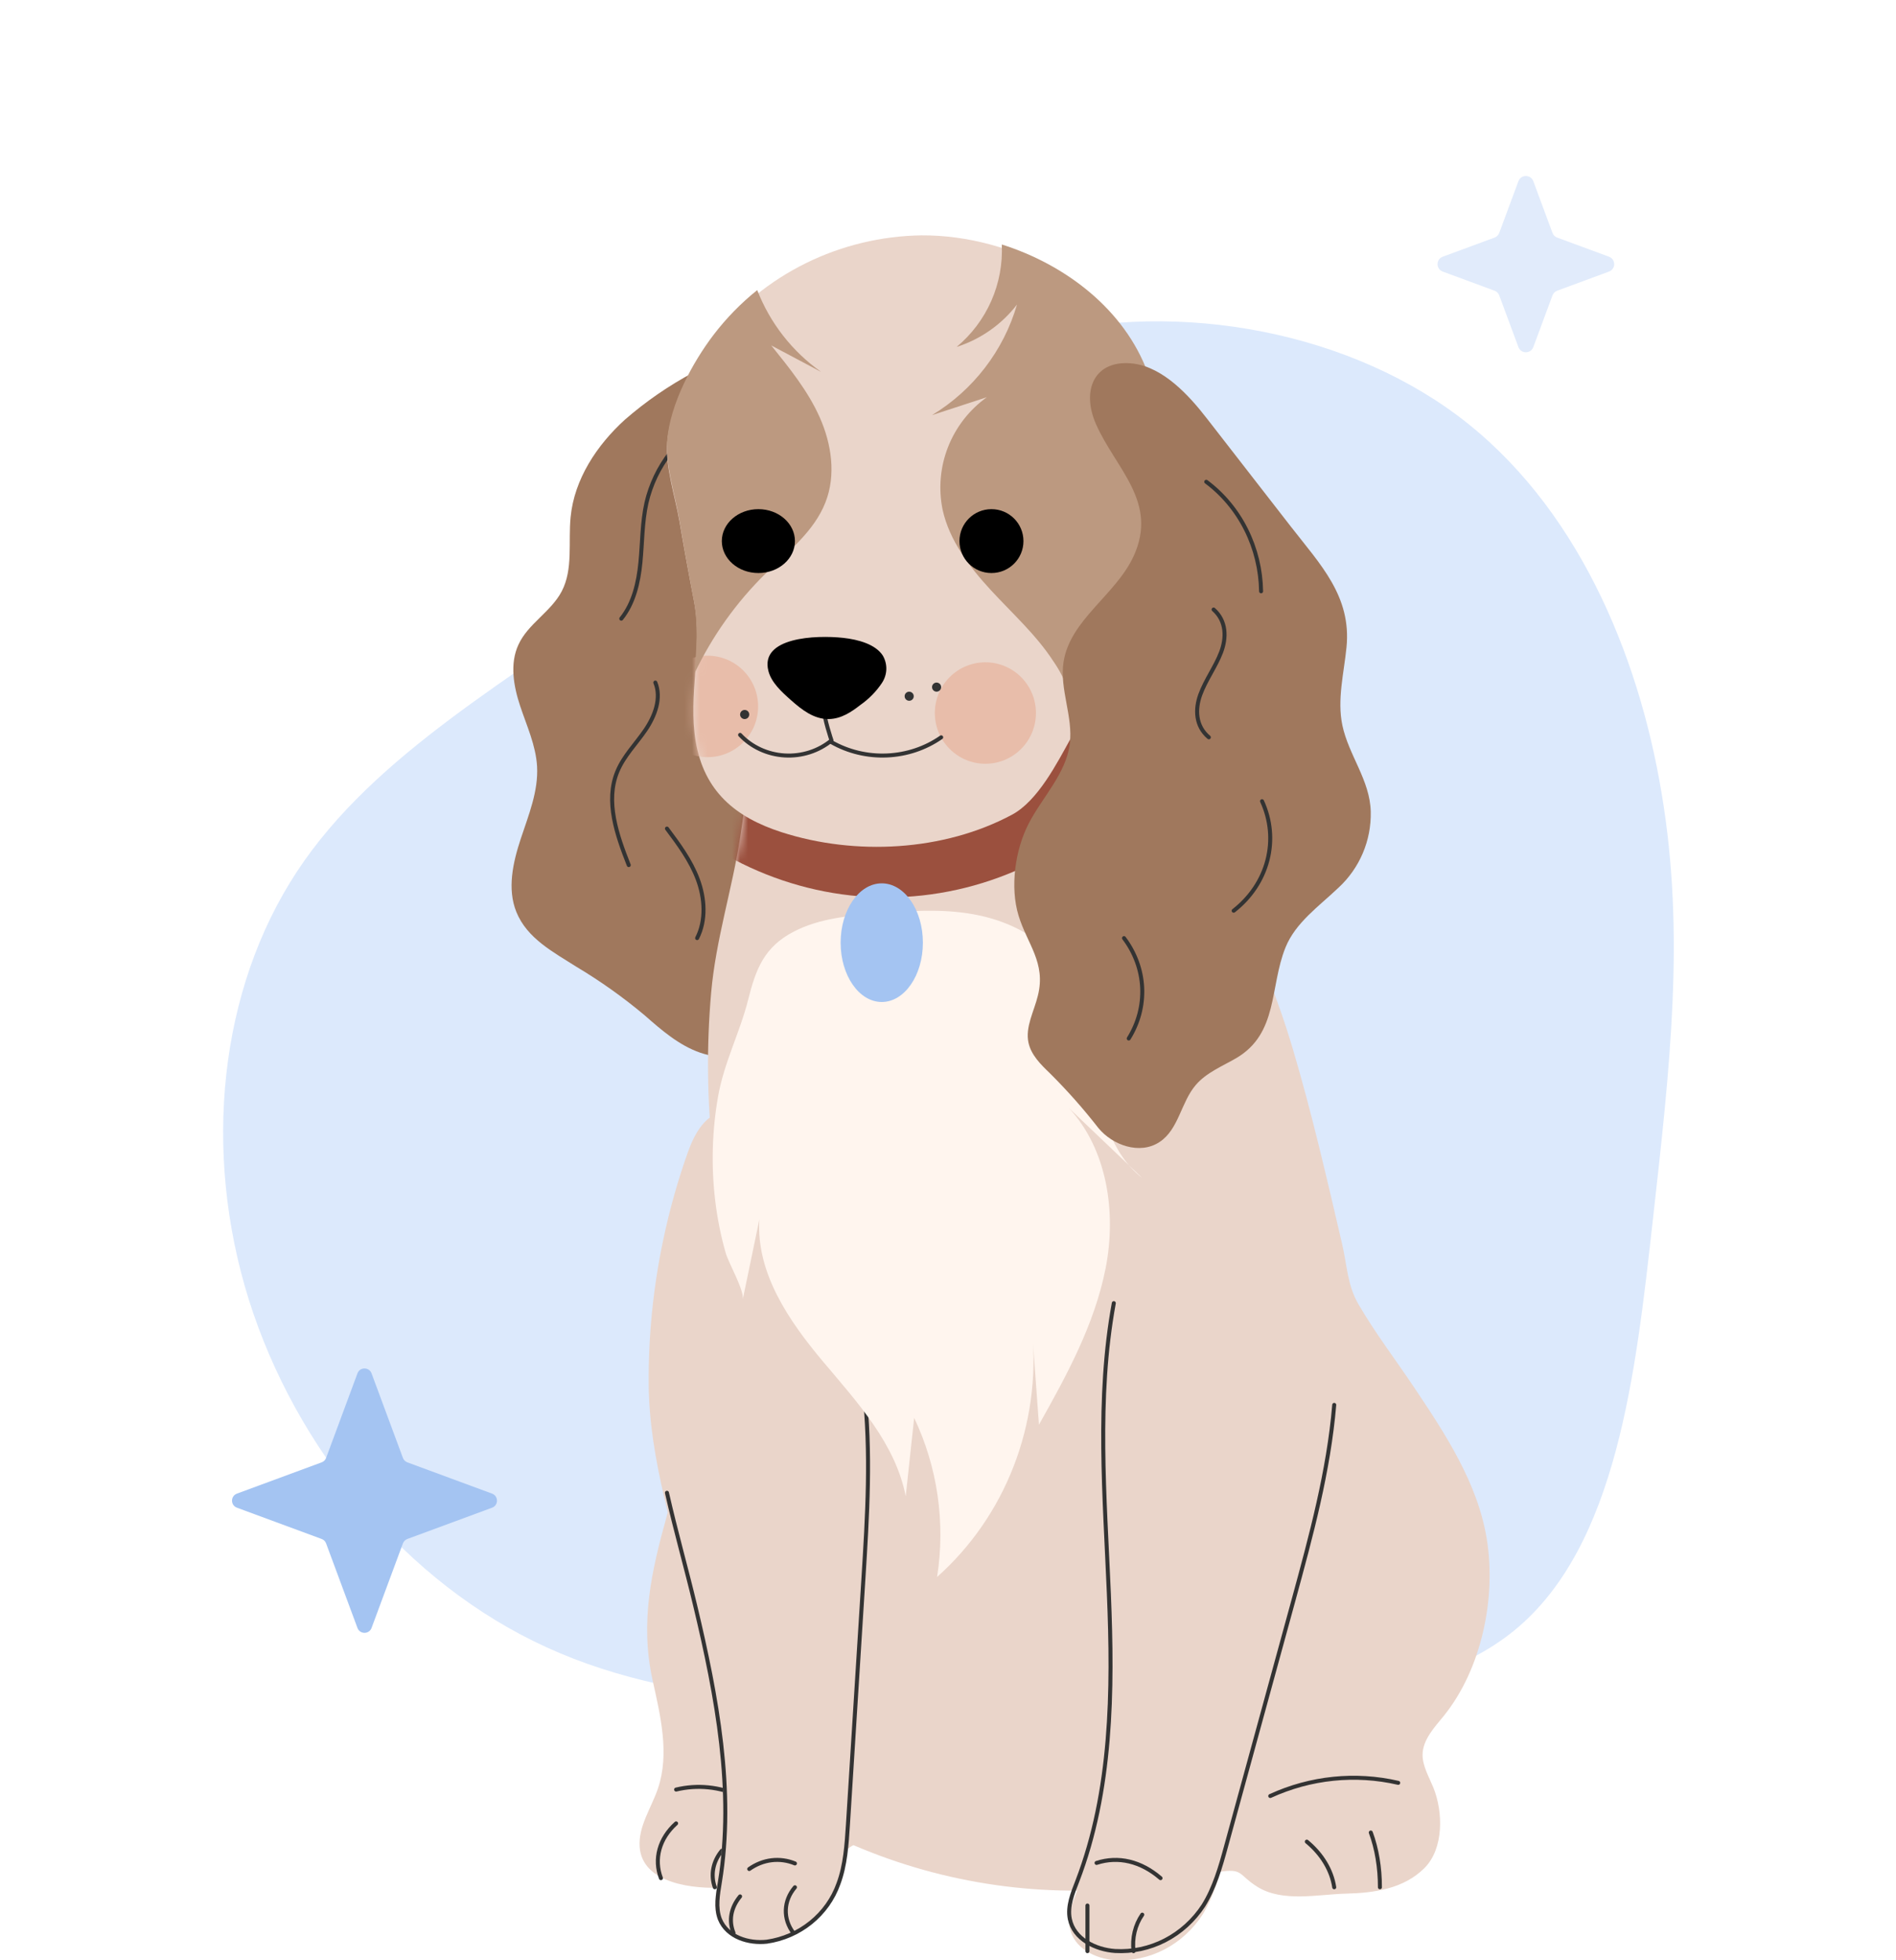 <svg width="237" height="245" viewBox="0 0 237 245" fill="none" xmlns="http://www.w3.org/2000/svg">
<path d="M182.201 51.947C196.99 63.012 204.802 81.604 207.712 99.202C210.659 116.762 208.746 133.364 206.604 152.486C204.463 171.608 202.132 193.249 189.322 203.748C176.55 214.21 153.257 213.457 130.66 213.408C108.065 213.396 86.126 214.017 68.352 205.897C50.58 197.813 36.933 180.954 31.103 162.438C25.312 143.921 27.378 123.746 37.109 108.947C46.803 94.187 64.163 84.803 79.902 73.182C95.6 61.526 109.678 47.669 127.62 42.49C145.562 37.311 167.371 40.883 182.201 51.947Z" fill="#DCE9FC"/>
<path d="M44.682 171.647C44.985 170.83 46.142 170.83 46.445 171.647L50.364 182.212C50.459 182.469 50.662 182.671 50.919 182.766L61.509 186.675C62.327 186.977 62.327 188.132 61.509 188.434L50.919 192.343C50.662 192.438 50.459 192.64 50.364 192.897L46.445 203.462C46.142 204.279 44.985 204.279 44.682 203.462L40.763 192.897C40.668 192.64 40.465 192.438 40.208 192.343L29.618 188.434C28.799 188.132 28.799 186.977 29.618 186.675L40.208 182.766C40.465 182.671 40.668 182.469 40.763 182.212L44.682 171.647Z" fill="#A4C4F2"/>
<path d="M189.802 22.647C190.121 21.784 191.345 21.784 191.664 22.647L194.061 29.108C194.162 29.379 194.376 29.593 194.647 29.693L201.124 32.084C201.989 32.403 201.989 33.623 201.124 33.942L194.647 36.333C194.376 36.434 194.162 36.647 194.061 36.918L191.664 43.38C191.345 44.242 190.121 44.242 189.802 43.38L187.405 36.918C187.304 36.647 187.09 36.434 186.819 36.333L180.342 33.942C179.477 33.623 179.477 32.403 180.342 32.084L186.819 29.693C187.09 29.593 187.304 29.379 187.405 29.108L189.802 22.647Z" fill="#E1EBFB"/>
<path d="M78.129 52.436C74.609 55.627 71.793 59.88 71.328 64.61C71.011 67.746 71.673 71.126 70.208 73.917C68.871 76.462 65.984 77.973 64.801 80.581C63.703 82.957 64.196 85.754 65.019 88.236C65.843 90.717 66.977 93.156 67.132 95.764C67.315 98.878 66.069 101.879 65.09 104.846C64.111 107.812 63.379 111.102 64.548 113.984C65.892 117.302 69.188 119.003 72.039 120.823C75.049 122.618 77.909 124.652 80.593 126.904C82.706 128.766 84.881 130.65 87.535 131.571C90.19 132.492 93.45 132.217 95.393 130.165C97.195 128.288 97.449 125.329 96.702 122.833C95.576 119.094 91.429 116.36 91.584 112.36C91.739 108.36 95.991 105.521 96.906 101.563C97.878 97.346 94.872 93.128 95.498 88.847C96.125 84.566 100.335 81.178 100.504 76.785C100.61 73.973 99.026 71.401 98.716 68.624C98.371 65.468 99.68 62.375 99.877 59.212C100.18 54.348 97.864 49.744 95.604 45.421C94.9 44.071 94.062 42.609 92.619 42.11C90.802 41.491 90.302 42.939 89.584 44.043C88.753 45.315 88.176 45.695 86.648 46.566C83.596 48.196 80.738 50.165 78.129 52.436Z" fill="#A0785D"/>
<path d="M89.086 52.227C87.027 53.266 85.218 54.755 83.787 56.588C82.357 58.422 81.34 60.556 80.81 62.837C80.262 65.284 80.297 67.818 80.051 70.316C79.805 72.814 79.221 75.384 77.66 77.322" stroke="#333333" stroke-width="0.5" stroke-linecap="round" stroke-linejoin="round"/>
<path d="M81.916 85.307C82.716 87.251 81.862 89.5 80.682 91.234C79.501 92.968 77.967 94.485 77.167 96.429C75.626 100.148 77.113 104.375 78.594 108.12" stroke="#333333" stroke-width="0.5" stroke-linecap="round" stroke-linejoin="round"/>
<path d="M83.369 103.557C84.847 105.534 86.344 107.552 87.224 109.906C88.105 112.259 88.278 115.03 87.141 117.245" stroke="#333333" stroke-width="0.5" stroke-linecap="round" stroke-linejoin="round"/>
<path d="M90.48 235.907C86.86 236.121 80.289 235.488 79.957 230.83C79.774 228.258 81.418 225.964 82.244 223.528C83.712 219.195 82.562 214.457 81.574 209.99C79.979 202.724 81.425 196.36 83.388 189.328C85.505 181.6 88.547 174.099 90.142 166.216C90.939 162.267 91.553 158.02 91.073 153.985C90.692 150.604 89.464 147.451 89.09 143.977C88.377 137.371 88.311 130.709 88.892 124.089C89.478 117.392 91.532 111.148 92.534 104.578C94.115 94.244 94.496 83.71 102.979 76.167C105.421 74.03 108.282 72.435 111.377 71.485C114.471 70.536 117.73 70.253 120.941 70.656C128.902 71.7 134.04 75.862 136.468 83.206C138.126 87.896 140.17 92.439 142.579 96.787C144.789 100.999 147.089 103.889 150.047 107.49C154.345 112.761 157.386 118.925 159.708 125.325C160.414 127.272 161.049 129.232 161.635 131.207C163.999 139.176 165.87 147.358 167.76 155.455C168.396 158.169 168.403 160.612 169.829 163.048C171.897 166.599 174.445 169.938 176.731 173.346C180.669 179.221 184.706 185.337 185.843 192.326C187.049 199.712 185.2 208.598 180.471 214.457C179.286 215.913 177.853 217.419 177.818 219.301C177.818 220.722 178.615 222.064 179.166 223.407C180.401 226.44 180.493 231.05 178.044 233.485C175.432 236.078 171.756 236.583 168.262 236.668C164.768 236.753 160.308 237.79 157.16 235.808C154.747 234.295 155.431 233.464 152.333 233.962C149.235 234.459 146.144 235.382 142.961 235.766C130.639 237.289 118.136 235.516 106.713 230.623C106.409 230.488 101.497 234.885 100.093 235.148C97.185 235.695 93.487 235.737 90.48 235.907Z" fill="#EAD5CA"/>
<mask id="mask0_4118_2247" style="mask-type:luminance" maskUnits="userSpaceOnUse" x="79" y="71" width="107" height="167">
<path d="M90.378 235.922C86.764 236.135 80.205 235.505 79.874 230.869C79.69 228.309 81.332 226.026 82.156 223.602C83.622 219.29 82.473 214.575 81.487 210.13C79.895 202.898 81.339 196.565 83.298 189.567C85.411 181.876 88.448 174.412 90.04 166.566C90.836 162.636 91.449 158.409 90.97 154.395C90.59 151.03 89.364 147.891 88.99 144.434C88.278 137.86 88.212 131.23 88.793 124.642C89.378 117.977 91.428 111.764 92.429 105.225C94.007 94.941 94.387 84.458 102.856 76.951C105.293 74.825 108.15 73.237 111.239 72.292C114.328 71.347 117.582 71.065 120.787 71.466C128.734 72.505 133.863 76.647 136.287 83.956C137.942 88.624 139.983 93.144 142.388 97.471C144.594 101.663 146.89 104.54 149.843 108.123C154.133 113.368 157.169 119.503 159.488 125.872C160.192 127.809 160.827 129.76 161.411 131.726C163.771 139.656 165.638 147.799 167.526 155.857C168.16 158.558 168.168 160.989 169.591 163.414C171.656 166.947 174.199 170.27 176.481 173.662C180.412 179.508 184.442 185.595 185.577 192.55C186.782 199.901 184.936 208.744 180.215 214.575C179.032 216.024 177.602 217.523 177.567 219.396C177.567 220.81 178.362 222.146 178.912 223.482C180.145 226.5 180.236 231.088 177.792 233.512C175.185 236.092 171.514 236.594 168.027 236.679C164.539 236.764 160.086 237.796 156.944 235.824C154.535 234.317 155.218 233.491 152.125 233.986C149.032 234.48 145.946 235.399 142.769 235.781C130.468 237.298 117.986 235.533 106.583 230.663C106.28 230.529 101.376 234.905 99.974 235.166C97.072 235.71 93.38 235.753 90.378 235.922Z" fill="white"/>
</mask>
<g mask="url(#mask0_4118_2247)">
<path d="M110.823 112.159C86.644 112.159 67.043 90.886 67.043 64.644C67.043 38.403 86.644 17.13 110.823 17.13C135.003 17.13 154.604 38.403 154.604 64.644C154.604 90.886 135.003 112.159 110.823 112.159Z" fill="#9B503E"/>
</g>
<path d="M115.176 29.415C126.655 29.345 139.325 35.948 143.443 46.909C145.359 52.015 145.409 57.658 144.476 63.026C143.544 68.393 141.65 73.549 139.742 78.662C138.131 83.328 136.167 87.868 133.865 92.244C132.144 95.344 129.747 100.083 126.504 101.821C117.945 106.411 106.882 106.962 97.72 104.017C91.895 102.145 88.013 98.875 86.959 92.66C85.99 86.841 87.863 80.965 86.772 75.251C86.117 71.875 85.5 68.492 84.921 65.102C84.397 62.072 83.135 58.315 83.407 55.215C83.802 50.751 86.557 45.694 89.262 42.198C92.326 38.286 96.248 35.105 100.735 32.892C105.222 30.679 110.158 29.491 115.176 29.415Z" fill="#EAD5CA"/>
<mask id="mask1_4118_2247" style="mask-type:luminance" maskUnits="userSpaceOnUse" x="83" y="29" width="62" height="77">
<path d="M114.778 29.415C126.051 29.345 138.493 35.954 142.537 46.924C144.418 52.035 144.467 57.682 143.552 63.054C142.636 68.426 140.776 73.587 138.902 78.704C137.321 83.374 135.391 87.917 133.131 92.297C131.441 95.4 129.087 100.143 125.902 101.882C117.498 106.476 106.633 107.028 97.636 104.08C91.915 102.207 88.104 98.934 87.068 92.714C86.117 86.889 87.956 81.008 86.885 75.29C86.241 71.911 85.635 68.525 85.067 65.132C84.553 62.1 83.313 58.34 83.58 55.237C83.968 50.769 86.673 45.708 89.329 42.209C92.339 38.294 96.191 35.11 100.597 32.895C105.003 30.68 109.85 29.491 114.778 29.415Z" fill="white"/>
</mask>
<g mask="url(#mask1_4118_2247)">
<path d="M118.705 93.599C116.236 91.123 116.236 87.108 118.705 84.632C121.173 82.156 125.174 82.156 127.643 84.632C130.11 87.108 130.11 91.123 127.643 93.599C125.174 96.075 121.173 96.075 118.705 93.599Z" fill="#E8BDAA"/>
<path d="M88.445 94.63C84.954 94.63 82.125 91.791 82.125 88.289C82.125 84.788 84.954 81.949 88.445 81.949C91.935 81.949 94.765 84.788 94.765 88.289C94.765 91.791 91.935 94.63 88.445 94.63Z" fill="#E8BDAA"/>
</g>
<path d="M86.733 75.106C86.085 71.709 85.475 68.306 84.903 64.895C84.385 61.846 83.137 58.066 83.407 54.947C83.797 50.456 86.52 45.368 89.193 41.85C90.781 39.772 92.614 37.894 94.653 36.258C96.256 40.38 99.035 43.937 102.645 46.483L96.405 43.172C98.688 46.014 101 48.857 102.475 52.182C103.95 55.508 104.517 59.381 103.184 62.777C101.766 66.423 98.504 68.945 95.71 71.674C92.034 75.281 89.021 79.51 86.811 84.166C87.059 81.146 87.293 78.105 86.733 75.106Z" fill="#BC9980"/>
<path d="M131.648 82.612C129.509 79.327 126.514 76.643 123.841 73.74C121.167 70.837 118.686 67.566 117.83 63.728C117.289 61.101 117.522 58.375 118.502 55.877C119.482 53.379 121.167 51.215 123.355 49.644L116.504 51.882C121.66 48.755 125.449 43.824 127.127 38.06C125.214 40.547 122.583 42.395 119.584 43.357C121.452 41.797 122.933 39.831 123.911 37.61C124.889 35.39 125.337 32.975 125.224 30.555C133.273 33.104 140.538 38.712 143.454 46.55C145.358 51.669 145.407 57.327 144.481 62.708C143.554 68.089 141.672 73.258 139.776 78.385C138.279 82.702 136.505 86.919 134.464 91.01C134.349 88.001 133.372 85.088 131.648 82.612Z" fill="#BC9980"/>
<path d="M123.932 71.619C121.723 71.619 119.934 69.832 119.934 67.627C119.934 65.422 121.723 63.634 123.932 63.634C126.141 63.634 127.932 65.422 127.932 67.627C127.932 69.832 126.141 71.619 123.932 71.619Z" fill="black"/>
<path d="M94.797 71.619C92.273 71.619 90.227 69.832 90.227 67.627C90.227 65.422 92.273 63.634 94.797 63.634C97.321 63.634 99.367 65.422 99.367 67.627C99.367 69.832 97.321 71.619 94.797 71.619Z" fill="black"/>
<path d="M117.648 92.151C115.687 93.521 113.335 94.311 110.892 94.419C108.449 94.527 106.028 93.949 103.938 92.759" stroke="#333333" stroke-width="0.5" stroke-linecap="round" stroke-linejoin="round"/>
<path d="M92.512 91.847C93.934 93.364 95.934 94.288 98.074 94.417C100.214 94.546 102.322 93.871 103.937 92.538C103.937 92.538 102.93 89.558 103.045 88.729" stroke="#333333" stroke-width="0.5" stroke-linecap="round" stroke-linejoin="round"/>
<path d="M116.504 85.868C116.502 85.981 116.533 86.092 116.596 86.187C116.657 86.282 116.746 86.357 116.85 86.402C116.954 86.446 117.069 86.459 117.181 86.438C117.292 86.417 117.395 86.363 117.476 86.284C117.557 86.205 117.612 86.103 117.635 85.992C117.658 85.881 117.647 85.766 117.604 85.661C117.561 85.557 117.489 85.467 117.394 85.404C117.3 85.341 117.189 85.307 117.075 85.307C116.926 85.307 116.781 85.366 116.674 85.471C116.568 85.576 116.506 85.718 116.504 85.868Z" fill="#333333"/>
<path d="M113.078 87.017C113.078 87.131 113.112 87.241 113.175 87.335C113.239 87.429 113.328 87.502 113.433 87.545C113.538 87.588 113.654 87.599 113.764 87.576C113.876 87.553 113.977 87.498 114.057 87.417C114.137 87.337 114.189 87.234 114.21 87.123C114.232 87.012 114.219 86.897 114.175 86.793C114.129 86.689 114.055 86.6 113.96 86.539C113.865 86.477 113.753 86.445 113.641 86.447C113.49 86.45 113.348 86.511 113.242 86.617C113.137 86.724 113.078 86.868 113.078 87.017Z" fill="#333333"/>
<path d="M93.456 89.733C93.398 89.782 93.331 89.819 93.26 89.842C93.188 89.865 93.112 89.874 93.036 89.868C92.961 89.862 92.888 89.841 92.82 89.807C92.753 89.772 92.693 89.725 92.644 89.667C92.548 89.552 92.501 89.403 92.514 89.253C92.526 89.103 92.597 88.965 92.71 88.866C92.768 88.817 92.835 88.78 92.906 88.757C92.978 88.734 93.054 88.725 93.13 88.731C93.205 88.737 93.278 88.758 93.346 88.793C93.413 88.827 93.473 88.875 93.522 88.932C93.618 89.048 93.665 89.196 93.652 89.346C93.64 89.496 93.569 89.635 93.456 89.733Z" fill="#333333"/>
<path d="M105.375 79.719C107.328 79.932 109.441 80.531 110.352 81.936C110.658 82.466 110.808 83.06 110.789 83.659C110.769 84.258 110.581 84.843 110.243 85.356C109.533 86.422 108.614 87.358 107.532 88.118C106.432 88.977 105.149 89.842 103.611 89.869C101.724 89.902 100.201 88.678 98.925 87.553C97.65 86.428 96.411 85.283 96.047 83.846C94.983 79.639 101.964 79.353 105.375 79.719Z" fill="black"/>
<path d="M174.777 222.822C169.413 221.585 163.807 222.161 158.781 224.467" stroke="#333333" stroke-width="0.5" stroke-linecap="round" stroke-linejoin="round"/>
<path d="M172.49 235.874C172.494 233.424 172.095 231.033 171.348 229.03" stroke="#333333" stroke-width="0.5" stroke-linecap="round" stroke-linejoin="round"/>
<path d="M166.779 235.874C166.453 233.743 165.253 231.745 163.352 230.17" stroke="#333333" stroke-width="0.5" stroke-linecap="round" stroke-linejoin="round"/>
<path d="M84.514 223.663C87.187 223.024 89.93 223.299 92.512 224.468" stroke="#333333" stroke-width="0.5" stroke-linecap="round" stroke-linejoin="round"/>
<path d="M89.35 235.874C89.078 235.108 89.015 234.303 89.167 233.515C89.318 232.728 89.681 231.975 90.228 231.312" stroke="#333333" stroke-width="0.5" stroke-linecap="round" stroke-linejoin="round"/>
<path d="M82.616 234.733C82.168 233.56 82.107 232.316 82.439 231.118C82.771 229.921 83.485 228.81 84.514 227.889" stroke="#333333" stroke-width="0.5" stroke-linecap="round" stroke-linejoin="round"/>
<path d="M82.917 154.9C81.657 160.852 81.043 166.91 81.086 172.982C81.153 182.47 84.353 191.894 86.601 201.091C89.354 212.338 91.602 224.045 89.734 235.299C89.481 236.823 89.168 238.44 89.734 239.886C90.672 242.141 93.41 242.921 95.688 242.673C97.741 242.382 99.671 241.56 101.269 240.297C102.867 239.035 104.072 237.38 104.753 235.511C105.631 233.221 105.794 230.682 105.958 228.193C106.608 218.109 107.258 208.024 107.908 197.936C108.414 190.072 108.913 182.151 107.99 174.273C106.65 162.813 102.952 151.425 95.695 142.072C94.46 140.483 92.808 138.803 90.731 138.923C88.231 139.073 86.817 141.682 86.005 143.944C84.728 147.528 83.696 151.188 82.917 154.9Z" fill="#EAD5CA"/>
<path d="M83.369 186.568C84.441 191.311 85.785 196.011 86.894 200.66C89.611 212.024 91.828 223.853 89.985 235.223C89.735 236.763 89.427 238.396 89.985 239.858C90.91 242.136 93.612 242.924 95.859 242.674C97.885 242.379 99.789 241.549 101.366 240.273C102.942 238.997 104.131 237.325 104.803 235.437C105.669 233.123 105.831 230.558 105.992 228.043C106.633 217.855 107.275 207.665 107.916 197.473C108.415 189.527 108.907 181.524 107.997 173.565C107.678 170.739 107.212 167.932 106.602 165.153" stroke="#333333" stroke-width="0.5" stroke-linecap="round" stroke-linejoin="round"/>
<path d="M99.169 241.577C98.52 240.715 98.192 239.716 98.227 238.701C98.262 237.686 98.659 236.703 99.367 235.874" stroke="#333333" stroke-width="0.5" stroke-linecap="round" stroke-linejoin="round"/>
<path d="M91.689 241.578C91.064 240.044 91.357 238.414 92.51 237.015" stroke="#333333" stroke-width="0.5" stroke-linecap="round" stroke-linejoin="round"/>
<path d="M99.367 232.895C98.43 232.511 97.432 232.375 96.444 232.495C95.457 232.616 94.504 232.991 93.654 233.593" stroke="#333333" stroke-width="0.5" stroke-linecap="round" stroke-linejoin="round"/>
<path d="M92.841 162.425C93.54 159.084 94.234 155.743 94.923 152.401C94.493 159.102 98.637 165.124 102.899 170.194C107.161 175.262 111.924 180.418 113.215 187.004C113.571 183.739 113.923 180.474 114.27 177.21C117.198 183.371 118.2 190.318 117.137 197.092C121.36 193.333 124.645 188.582 126.713 183.238C128.781 177.895 129.573 172.116 129.02 166.392C129.303 170.286 129.586 174.176 129.868 178.062C133.339 171.89 136.81 165.539 138.198 158.53C139.586 151.521 138.392 143.624 133.61 138.483L142.786 147.225C138.927 144.247 137.538 138.991 136.705 134.087C135.872 129.183 135.22 123.963 132.193 120.09C129.646 116.825 125.696 114.992 121.69 114.269C117.685 113.546 113.589 113.846 109.542 114.169C106.023 114.455 102.413 114.792 99.255 116.417C95.506 118.35 94.479 121.121 93.514 124.965C92.48 129.061 90.522 132.756 89.766 137.001C89.01 141.279 88.883 145.65 89.391 149.967C89.652 152.208 90.094 154.424 90.71 156.59C91.064 157.85 93.077 161.315 92.841 162.425Z" fill="#FFF5EE"/>
<path d="M110.219 125.23C107.38 125.23 105.078 121.91 105.078 117.815C105.078 113.721 107.38 110.401 110.219 110.401C113.06 110.401 115.361 113.721 115.361 117.815C115.361 121.91 113.06 125.23 110.219 125.23Z" fill="#A4C4F2"/>
<path d="M143.711 151.542C141.243 155.16 139.985 159.528 139.189 163.897C137.019 175.843 138.074 188.127 138.577 200.274C139.079 212.42 138.964 224.947 134.659 236.236C134.074 237.759 133.407 239.374 133.728 240.976C134.231 243.486 136.924 244.815 139.352 244.98C141.49 245.104 143.623 244.646 145.543 243.65C147.464 242.655 149.107 241.155 150.315 239.296C151.675 237.094 152.423 234.499 153.11 231.954C155.903 221.653 158.7 211.353 161.503 201.053C163.679 193.017 165.869 184.923 166.562 176.609C167.256 168.294 166.365 159.586 162.665 152.222C160.979 148.861 157.449 144.271 153.368 144.643C149.71 144.972 145.738 148.583 143.711 151.542Z" fill="#EAD5CA"/>
<path d="M139.225 162.871C137.041 174.8 138.103 187.066 138.609 199.196C139.115 211.325 138.999 223.833 134.666 235.107C134.077 236.627 133.406 238.241 133.728 239.84C134.235 242.346 136.945 243.674 139.389 243.838C141.542 243.962 143.688 243.504 145.621 242.51C147.555 241.516 149.209 240.018 150.425 238.162C151.794 235.963 152.546 233.372 153.238 230.83C156.05 220.559 158.865 210.281 161.686 199.996C163.877 191.971 166.081 183.889 166.779 175.586" stroke="#333333" stroke-width="0.5" stroke-linecap="round" stroke-linejoin="round"/>
<path d="M145.068 234.734C142.614 232.621 139.79 231.949 137.07 232.831" stroke="#333333" stroke-width="0.5" stroke-linecap="round" stroke-linejoin="round"/>
<path d="M141.691 243.859C141.593 243.055 141.639 242.238 141.826 241.453C142.014 240.67 142.339 239.937 142.783 239.296" stroke="#333333" stroke-width="0.5" stroke-linecap="round" stroke-linejoin="round"/>
<path d="M135.93 243.858C135.93 241.846 135.93 239.803 135.93 238.155" stroke="#333333" stroke-width="0.5" stroke-linecap="round" stroke-linejoin="round"/>
<path d="M150.858 52.3L161.349 65.803C165.026 70.543 168.952 74.508 168.312 80.907C167.986 84.16 167.127 87.448 167.795 90.644C168.583 94.402 171.251 97.499 171.344 101.449C171.384 103.232 171.044 105.002 170.346 106.642C169.648 108.282 168.609 109.754 167.298 110.958C164.87 113.272 161.946 115.3 160.689 118.411C158.687 123.35 159.809 129.166 154.514 132.255C152.761 133.273 150.794 134.056 149.474 135.601C147.629 137.736 147.345 141.145 144.96 142.718C142.483 144.377 139.047 143.117 137.294 140.975C135.417 138.562 133.387 136.273 131.218 134.12C130.089 133.038 128.904 131.864 128.563 130.333C128.13 128.34 129.273 126.383 129.742 124.404C130.757 120.318 128.407 117.998 127.321 114.439C126.235 110.88 126.881 106.239 128.578 102.944C130.274 99.648 133.241 96.716 133.724 92.979C134.157 89.584 132.439 86.174 132.936 82.786C133.724 77.469 139.466 74.38 141.709 69.497C144.804 62.728 139.48 58.614 137.01 53.033C135.115 48.763 136.797 44.841 141.709 45.446C145.464 45.958 148.637 49.432 150.858 52.3Z" fill="#A0785D"/>
<path d="M151.7 76.181C153.327 77.619 153.318 79.734 152.629 81.534C151.942 83.334 150.696 85.004 150.037 86.818C149.376 88.632 149.422 90.74 151.105 92.151" stroke="#333333" stroke-width="0.5" stroke-linecap="round" stroke-linejoin="round"/>
<path d="M157.754 100.135C158.83 102.465 159.066 105.049 158.428 107.511C157.791 109.973 156.313 112.184 154.209 113.823" stroke="#333333" stroke-width="0.5" stroke-linecap="round" stroke-linejoin="round"/>
<path d="M140.5 117.246C141.882 119.084 142.669 121.23 142.773 123.444C142.877 125.659 142.296 127.857 141.091 129.793" stroke="#333333" stroke-width="0.5" stroke-linecap="round" stroke-linejoin="round"/>
<path d="M150.781 60.212C152.862 61.761 154.568 63.809 155.759 66.187C156.951 68.566 157.594 71.209 157.637 73.9" stroke="#333333" stroke-width="0.5" stroke-linecap="round" stroke-linejoin="round"/>
</svg>
